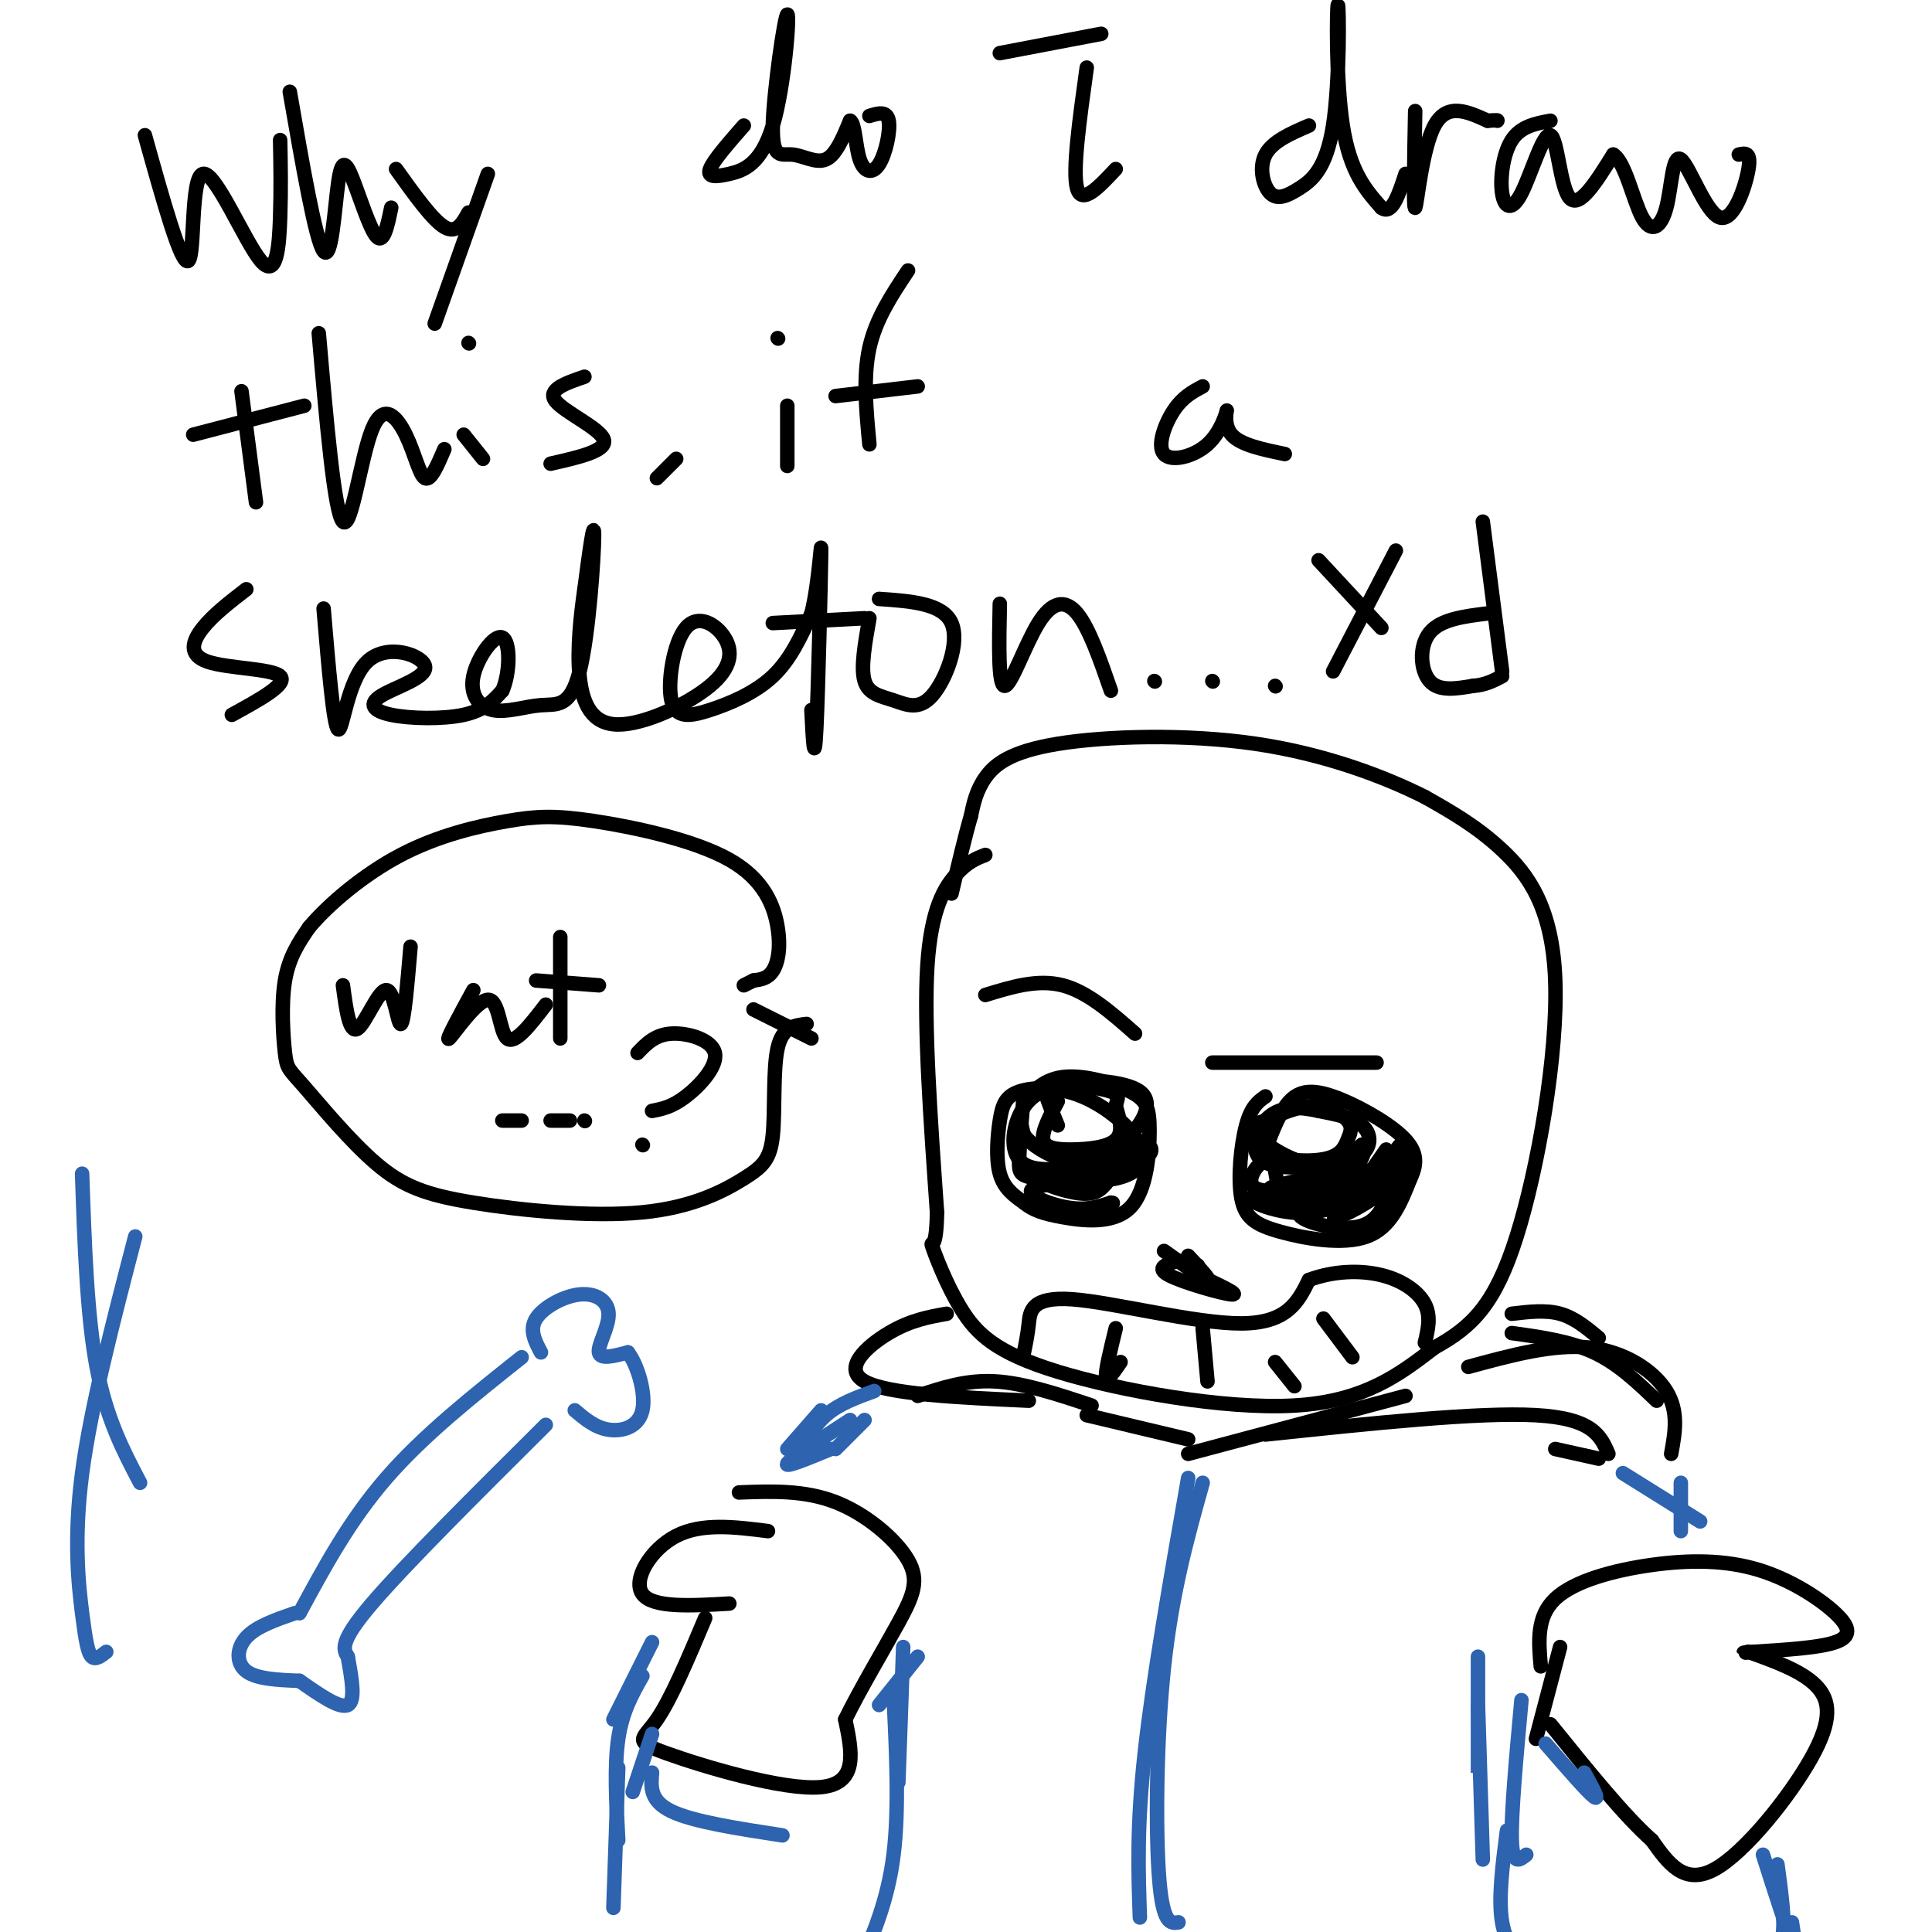 <svg viewBox='0 0 400 400' version='1.1' xmlns='http://www.w3.org/2000/svg' xmlns:xlink='http://www.w3.org/1999/xlink'><g fill='none' stroke='rgb(0,0,0)' stroke-width='3' stroke-linecap='round' stroke-linejoin='round'><path d='M30,28c3.796,13.619 7.592,27.238 9,26c1.408,-1.238 0.429,-17.332 3,-18c2.571,-0.668 8.692,14.089 12,18c3.308,3.911 3.802,-3.026 4,-9c0.198,-5.974 0.099,-10.987 0,-16'/><path d='M60,19c2.675,15.397 5.349,30.794 7,33c1.651,2.206 2.278,-8.780 3,-14c0.722,-5.220 1.541,-4.675 3,-1c1.459,3.675 3.560,10.478 5,12c1.440,1.522 2.220,-2.239 3,-6'/><path d='M82,35c3.750,5.250 7.500,10.500 10,12c2.500,1.500 3.750,-0.750 5,-3'/><path d='M101,36c0.000,0.000 -11.000,31.000 -11,31'/><path d='M154,26c-3.171,3.621 -6.342,7.242 -7,9c-0.658,1.758 1.195,1.652 4,1c2.805,-0.652 6.560,-1.850 9,-10c2.440,-8.150 3.565,-23.253 3,-23c-0.565,0.253 -2.822,15.862 -3,23c-0.178,7.138 1.721,5.806 4,6c2.279,0.194 4.937,1.912 7,1c2.063,-0.912 3.532,-4.456 5,-8'/><path d='M176,25c1.029,0.373 1.100,5.306 2,8c0.900,2.694 2.627,3.148 4,1c1.373,-2.148 2.392,-6.900 2,-9c-0.392,-2.100 -2.196,-1.550 -4,-1'/><path d='M207,11c0.000,0.000 21.000,-4.000 21,-4'/><path d='M225,14c-1.500,10.750 -3.000,21.500 -2,25c1.000,3.500 4.500,-0.250 8,-4'/><path d='M271,26c-3.789,1.638 -7.579,3.277 -9,6c-1.421,2.723 -0.474,6.531 1,8c1.474,1.469 3.475,0.601 6,-1c2.525,-1.601 5.574,-3.934 7,-13c1.426,-9.066 1.230,-24.864 1,-25c-0.230,-0.136 -0.494,15.390 1,25c1.494,9.610 4.747,13.305 8,17'/><path d='M286,43c2.167,1.667 3.583,-2.667 5,-7'/><path d='M293,23c-0.200,10.311 -0.400,20.622 0,20c0.400,-0.622 1.400,-12.178 4,-17c2.600,-4.822 6.800,-2.911 11,-1'/><path d='M308,25c2.167,-0.167 2.083,-0.083 2,0'/><path d='M321,25c-3.077,0.574 -6.155,1.148 -8,4c-1.845,2.852 -2.459,7.982 -2,11c0.459,3.018 1.989,3.922 4,0c2.011,-3.922 4.503,-12.671 6,-12c1.497,0.671 1.999,10.763 4,13c2.001,2.237 5.500,-3.382 9,-9'/><path d='M334,32c2.469,1.448 4.142,9.568 6,13c1.858,3.432 3.901,2.177 5,-2c1.099,-4.177 1.253,-11.274 3,-10c1.747,1.274 5.086,10.920 8,12c2.914,1.080 5.404,-6.406 6,-10c0.596,-3.594 -0.702,-3.297 -2,-3'/><path d='M50,81c0.000,0.000 3.000,23.000 3,23'/><path d='M40,90c0.000,0.000 23.000,-6.000 23,-6'/><path d='M66,69c1.620,18.584 3.241,37.167 5,39c1.759,1.833 3.657,-13.086 6,-19c2.343,-5.914 5.131,-2.823 7,1c1.869,3.823 2.820,8.378 4,9c1.180,0.622 2.590,-2.689 4,-6'/><path d='M96,90c0.000,0.000 4.000,5.000 4,5'/><path d='M97,71c0.000,0.000 0.100,0.100 0.1,0.1'/><path d='M121,78c-3.889,1.333 -7.778,2.667 -6,5c1.778,2.333 9.222,5.667 10,8c0.778,2.333 -5.111,3.667 -11,5'/><path d='M163,84c0.000,5.250 0.000,10.500 0,12c0.000,1.500 0.000,-0.750 0,-3'/><path d='M161,70c0.000,0.000 0.100,0.100 0.1,0.1'/><path d='M188,56c-3.333,5.000 -6.667,10.000 -8,16c-1.333,6.000 -0.667,13.000 0,20'/><path d='M173,82c0.000,0.000 17.000,-2.000 17,-2'/><path d='M249,80c-2.071,1.099 -4.143,2.198 -6,5c-1.857,2.802 -3.500,7.306 -2,9c1.500,1.694 6.144,0.578 9,-2c2.856,-2.578 3.923,-6.617 4,-7c0.077,-0.383 -0.835,2.891 1,5c1.835,2.109 6.418,3.055 11,4'/><path d='M51,122c-3.411,2.631 -6.821,5.262 -9,8c-2.179,2.738 -3.125,5.583 1,7c4.125,1.417 13.321,1.405 15,3c1.679,1.595 -4.161,4.798 -10,8'/><path d='M67,126c1.022,12.141 2.045,24.283 3,25c0.955,0.717 1.843,-9.990 6,-14c4.157,-4.010 11.584,-1.323 12,1c0.416,2.323 -6.177,4.282 -9,6c-2.823,1.718 -1.875,3.193 2,4c3.875,0.807 10.679,0.945 15,0c4.321,-0.945 6.161,-2.972 8,-5'/><path d='M104,143c1.632,-3.631 1.710,-10.209 0,-11c-1.710,-0.791 -5.210,4.206 -6,8c-0.790,3.794 1.128,6.387 4,7c2.872,0.613 6.698,-0.753 10,-1c3.302,-0.247 6.081,0.626 8,-7c1.919,-7.626 2.977,-23.750 3,-28c0.023,-4.250 -0.988,3.375 -2,11'/><path d='M121,122c-0.733,5.078 -1.567,12.275 -1,18c0.567,5.725 2.535,9.980 8,10c5.465,0.020 14.425,-4.194 19,-8c4.575,-3.806 4.763,-7.204 3,-10c-1.763,-2.796 -5.478,-4.989 -8,-2c-2.522,2.989 -3.851,11.162 -3,15c0.851,3.838 3.883,3.341 8,2c4.117,-1.341 9.319,-3.526 13,-7c3.681,-3.474 5.840,-8.237 8,-13'/><path d='M168,127c1.738,-6.917 2.083,-17.708 2,-12c-0.083,5.708 -0.595,27.917 -1,36c-0.405,8.083 -0.702,2.042 -1,-4'/><path d='M160,129c0.000,0.000 19.000,-1.000 19,-1'/><path d='M180,128c-0.915,5.123 -1.831,10.246 -1,13c0.831,2.754 3.408,3.140 6,4c2.592,0.860 5.198,2.193 8,-1c2.802,-3.193 5.801,-10.912 4,-15c-1.801,-4.088 -8.400,-4.544 -15,-5'/><path d='M207,125c-0.173,8.500 -0.345,17.000 1,17c1.345,0.000 4.208,-8.500 7,-13c2.792,-4.500 5.512,-5.000 8,-2c2.488,3.000 4.744,9.500 7,16'/><path d='M273,116c0.000,0.000 13.000,14.000 13,14'/><path d='M289,114c0.000,0.000 -13.000,25.000 -13,25'/><path d='M307,108c0.000,0.000 4.000,31.000 4,31'/><path d='M308,127c-4.867,0.600 -9.733,1.200 -12,4c-2.267,2.800 -1.933,7.800 0,10c1.933,2.200 5.467,1.600 9,1'/><path d='M305,142c2.500,-0.167 4.250,-1.083 6,-2'/><path d='M140,95c0.000,0.000 -4.000,4.000 -4,4'/><path d='M239,141c0.000,0.000 0.100,0.100 0.1,0.1'/><path d='M251,141c0.000,0.000 0.100,0.100 0.1,0.1'/><path d='M264,142c0.000,0.000 0.100,0.100 0.1,0.1'/><path d='M204,177c-1.822,0.711 -3.644,1.422 -6,4c-2.356,2.578 -5.244,7.022 -6,19c-0.756,11.978 0.622,31.489 2,51'/><path d='M194,251c-0.141,8.857 -1.494,5.500 -1,7c0.494,1.500 2.833,7.856 6,13c3.167,5.144 7.160,9.077 20,13c12.840,3.923 34.526,7.835 49,7c14.474,-0.835 21.737,-6.418 29,-12'/><path d='M297,279c7.727,-4.249 12.545,-8.871 17,-23c4.455,-14.129 8.545,-37.766 8,-53c-0.545,-15.234 -5.727,-22.067 -11,-27c-5.273,-4.933 -10.636,-7.967 -16,-11'/><path d='M295,165c-8.147,-4.107 -20.514,-8.874 -35,-11c-14.486,-2.126 -31.093,-1.611 -41,0c-9.907,1.611 -13.116,4.317 -15,7c-1.884,2.683 -2.442,5.341 -3,8'/><path d='M201,169c-1.167,4.000 -2.583,10.000 -4,16'/><path d='M212,226c-0.450,5.500 -0.900,11.001 -1,14c-0.100,2.999 0.149,3.498 4,4c3.851,0.502 11.302,1.009 16,0c4.698,-1.009 6.642,-3.534 5,-7c-1.642,-3.466 -6.871,-7.874 -12,-10c-5.129,-2.126 -10.158,-1.972 -13,-1c-2.842,0.972 -3.496,2.762 -4,6c-0.504,3.238 -0.858,7.925 0,11c0.858,3.075 2.929,4.537 5,6'/><path d='M212,249c1.804,1.499 3.816,2.246 8,3c4.184,0.754 10.542,1.516 14,-2c3.458,-3.516 4.015,-11.310 4,-16c-0.015,-4.690 -0.602,-6.278 -4,-8c-3.398,-1.722 -9.607,-3.579 -14,-3c-4.393,0.579 -6.969,3.594 -8,6c-1.031,2.406 -0.515,4.203 0,6'/><path d='M212,235c1.475,2.092 5.161,4.323 8,5c2.839,0.677 4.829,-0.200 7,-1c2.171,-0.800 4.521,-1.524 7,-4c2.479,-2.476 5.087,-6.705 2,-9c-3.087,-2.295 -11.870,-2.656 -16,-2c-4.130,0.656 -3.609,2.330 -3,4c0.609,1.670 1.304,3.335 2,5'/><path d='M219,228c-1.679,3.137 -3.357,6.274 -3,8c0.357,1.726 2.750,2.042 6,2c3.250,-0.042 7.357,-0.440 9,-2c1.643,-1.560 0.821,-4.280 0,-7'/><path d='M231,229c0.320,-1.647 1.119,-2.265 -1,-3c-2.119,-0.735 -7.156,-1.589 -11,-1c-3.844,0.589 -6.497,2.620 -8,6c-1.503,3.380 -1.858,8.109 1,10c2.858,1.891 8.929,0.946 15,0'/><path d='M227,241c4.430,-1.135 8.005,-3.973 10,-4c1.995,-0.027 2.411,2.756 -3,4c-5.411,1.244 -16.649,0.950 -19,2c-2.351,1.050 4.185,3.443 8,4c3.815,0.557 4.907,-0.721 6,-2'/><path d='M229,245c-2.774,-0.333 -12.708,-0.167 -15,1c-2.292,1.167 3.060,3.333 7,4c3.940,0.667 6.470,-0.167 9,-1'/><path d='M230,249c1.167,0.000 -0.417,0.500 -2,1'/><path d='M262,227c-1.464,1.022 -2.928,2.045 -4,6c-1.072,3.955 -1.751,10.844 -1,15c0.751,4.156 2.933,5.581 8,7c5.067,1.419 13.019,2.834 18,1c4.981,-1.834 6.990,-6.917 9,-12'/><path d='M292,244c1.660,-3.426 1.311,-5.990 -2,-9c-3.311,-3.010 -9.584,-6.464 -14,-8c-4.416,-1.536 -6.976,-1.153 -9,1c-2.024,2.153 -3.512,6.077 -5,10'/><path d='M262,238c1.662,2.193 8.318,2.676 12,2c3.682,-0.676 4.389,-2.511 5,-4c0.611,-1.489 1.126,-2.632 0,-4c-1.126,-1.368 -3.893,-2.962 -7,-3c-3.107,-0.038 -6.553,1.481 -10,3'/><path d='M262,232c-2.497,0.770 -3.738,1.195 -2,3c1.738,1.805 6.456,4.989 11,6c4.544,1.011 8.916,-0.151 11,-2c2.084,-1.849 1.881,-4.385 0,-6c-1.881,-1.615 -5.441,-2.307 -9,-3'/><path d='M273,230c-3.354,-0.754 -7.239,-1.140 -10,1c-2.761,2.140 -4.397,6.807 -2,9c2.397,2.193 8.828,1.912 13,1c4.172,-0.912 6.086,-2.456 8,-4'/><path d='M282,237c1.167,0.798 0.083,4.792 -5,7c-5.083,2.208 -14.167,2.631 -14,2c0.167,-0.631 9.583,-2.315 19,-4'/><path d='M282,242c2.193,0.533 -1.825,3.864 -8,5c-6.175,1.136 -14.509,0.075 -15,1c-0.491,0.925 6.860,3.836 13,3c6.140,-0.836 11.070,-5.418 16,-10'/><path d='M288,241c2.935,-0.641 2.271,2.756 -3,5c-5.271,2.244 -15.150,3.335 -16,5c-0.850,1.665 7.329,3.904 12,3c4.671,-0.904 5.836,-4.952 7,-9'/><path d='M288,245c0.978,-2.783 -0.078,-5.241 0,-5c0.078,0.241 1.290,3.180 2,5c0.710,1.820 0.917,2.520 -3,3c-3.917,0.480 -11.959,0.740 -20,1'/><path d='M267,249c-3.548,-2.262 -2.417,-8.417 -4,-9c-1.583,-0.583 -5.881,4.405 -3,6c2.881,1.595 12.940,-0.202 23,-2'/><path d='M283,244c5.003,-2.179 6.011,-6.625 7,-7c0.989,-0.375 1.959,3.322 -1,7c-2.959,3.678 -9.845,7.337 -12,8c-2.155,0.663 0.423,-1.668 3,-4'/><path d='M280,248c1.667,-2.333 4.333,-6.167 7,-10'/><path d='M204,206c5.417,-1.667 10.833,-3.333 16,-2c5.167,1.333 10.083,5.667 15,10'/><path d='M251,220c0.000,0.000 34.000,0.000 34,0'/><path d='M241,259c4.083,2.917 8.167,5.833 9,6c0.833,0.167 -1.583,-2.417 -4,-5'/><path d='M244,261c-2.444,0.733 -4.889,1.467 -2,3c2.889,1.533 11.111,3.867 13,4c1.889,0.133 -2.556,-1.933 -7,-4'/><path d='M248,264c-1.167,-1.000 -0.583,-1.500 0,-2'/><path d='M212,280c0.363,-1.768 0.726,-3.536 1,-6c0.274,-2.464 0.458,-5.625 9,-5c8.542,0.625 25.440,5.036 35,5c9.560,-0.036 11.780,-4.518 14,-9'/><path d='M271,265c5.024,-1.881 10.583,-2.083 15,-1c4.417,1.083 7.690,3.452 9,6c1.310,2.548 0.655,5.274 0,8'/><path d='M231,275c-1.083,4.417 -2.167,8.833 -2,10c0.167,1.167 1.583,-0.917 3,-3'/><path d='M249,275c0.000,0.000 1.000,11.000 1,11'/><path d='M264,282c0.000,0.000 4.000,5.000 4,5'/><path d='M274,273c0.000,0.000 6.000,8.000 6,8'/><path d='M168,215c0.000,0.000 -12.000,-6.000 -12,-6'/><path d='M167,212c-2.501,0.289 -5.001,0.578 -6,5c-0.999,4.422 -0.495,12.978 -1,18c-0.505,5.022 -2.019,6.512 -6,9c-3.981,2.488 -10.428,5.974 -21,7c-10.572,1.026 -25.267,-0.410 -35,-2c-9.733,-1.590 -14.503,-3.335 -20,-8c-5.497,-4.665 -11.721,-12.250 -15,-16c-3.279,-3.750 -3.614,-3.663 -4,-7c-0.386,-3.337 -0.825,-10.096 0,-15c0.825,-4.904 2.912,-7.952 5,-11'/><path d='M64,192c3.924,-4.696 11.235,-10.934 19,-15c7.765,-4.066 15.985,-5.958 22,-7c6.015,-1.042 9.824,-1.232 18,0c8.176,1.232 20.717,3.887 28,8c7.283,4.113 9.307,9.684 10,14c0.693,4.316 0.055,7.376 -1,9c-1.055,1.624 -2.528,1.812 -4,2'/><path d='M156,203c-1.000,0.500 -1.500,0.750 -2,1'/><path d='M71,204c0.667,5.012 1.333,10.024 3,9c1.667,-1.024 4.333,-8.083 6,-8c1.667,0.083 2.333,7.310 3,7c0.667,-0.310 1.333,-8.155 2,-16'/><path d='M98,205c-2.946,5.411 -5.893,10.821 -5,10c0.893,-0.821 5.625,-7.875 8,-8c2.375,-0.125 2.393,6.679 4,8c1.607,1.321 4.804,-2.839 8,-7'/><path d='M116,194c0.000,0.000 0.000,21.000 0,21'/><path d='M111,203c0.000,0.000 13.000,1.000 13,1'/><path d='M104,232c0.000,0.000 4.000,0.000 4,0'/><path d='M114,232c0.000,0.000 4.000,0.000 4,0'/><path d='M121,232c0.000,0.000 0.100,0.100 0.1,0.1'/><path d='M132,218c1.804,-1.893 3.607,-3.786 7,-4c3.393,-0.214 8.375,1.250 9,4c0.625,2.750 -3.107,6.786 -6,9c-2.893,2.214 -4.946,2.607 -7,3'/><path d='M133,237c0.000,0.000 0.100,0.100 0.1,0.1'/><path d='M159,317c-6.844,-0.867 -13.689,-1.733 -19,1c-5.311,2.733 -9.089,9.067 -7,12c2.089,2.933 10.044,2.467 18,2'/><path d='M146,335c-3.530,8.375 -7.060,16.750 -10,21c-2.940,4.250 -5.292,4.375 2,7c7.292,2.625 24.226,7.750 32,7c7.774,-0.750 6.387,-7.375 5,-14'/><path d='M175,356c2.968,-6.093 7.888,-14.324 11,-20c3.112,-5.676 4.415,-8.797 2,-13c-2.415,-4.203 -8.547,-9.486 -15,-12c-6.453,-2.514 -13.226,-2.257 -20,-2'/><path d='M319,345c-0.452,-5.155 -0.904,-10.310 3,-14c3.904,-3.690 12.165,-5.914 20,-7c7.835,-1.086 15.244,-1.033 22,1c6.756,2.033 12.857,6.047 16,9c3.143,2.953 3.326,4.844 0,6c-3.326,1.156 -10.163,1.578 -17,2'/><path d='M363,342c-3.000,0.333 -2.000,0.167 -1,0'/><path d='M362,342c5.512,1.982 11.024,3.964 14,7c2.976,3.036 3.417,7.125 -1,15c-4.417,7.875 -13.690,19.536 -20,23c-6.310,3.464 -9.655,-1.268 -13,-6'/><path d='M342,381c-5.667,-5.000 -13.333,-14.500 -21,-24'/><path d='M323,341c0.000,0.000 -5.000,19.000 -5,19'/><path d='M225,293c0.000,0.000 21.000,5.000 21,5'/><path d='M246,301c0.000,0.000 45.000,-12.000 45,-12'/><path d='M262,297c22.083,-2.333 44.167,-4.667 56,-4c11.833,0.667 13.417,4.333 15,8'/><path d='M313,276c6.000,0.833 12.000,1.667 17,4c5.000,2.333 9.000,6.167 13,10'/><path d='M304,283c8.800,-2.400 17.600,-4.800 25,-4c7.400,0.800 13.400,4.800 16,9c2.600,4.200 1.800,8.600 1,13'/><path d='M331,302c0.000,0.000 -9.000,-2.000 -9,-2'/><path d='M331,277c-2.500,-2.083 -5.000,-4.167 -8,-5c-3.000,-0.833 -6.500,-0.417 -10,0'/><path d='M226,291c-7.000,-2.333 -14.000,-4.667 -20,-5c-6.000,-0.333 -11.000,1.333 -16,3'/><path d='M196,272c-3.756,0.667 -7.511,1.333 -12,4c-4.489,2.667 -9.711,7.333 -5,10c4.711,2.667 19.356,3.333 34,4'/></g>
<g fill='none' stroke='rgb(45,99,175)' stroke-width='3' stroke-linecap='round' stroke-linejoin='round'><path d='M181,288c-3.667,1.333 -7.333,2.667 -10,5c-2.667,2.333 -4.333,5.667 -6,9'/><path d='M170,292c0.000,0.000 -7.000,8.000 -7,8'/><path d='M336,305c0.000,0.000 16.000,10.000 16,10'/><path d='M348,307c0.000,0.000 0.000,10.000 0,10'/><path d='M246,306c-3.667,20.917 -7.333,41.833 -9,57c-1.667,15.167 -1.333,24.583 -1,34'/><path d='M249,307c-3.178,11.356 -6.356,22.711 -8,38c-1.644,15.289 -1.756,34.511 -1,44c0.756,9.489 2.378,9.244 4,9'/><path d='M320,361c4.333,5.000 8.667,10.000 10,11c1.333,1.000 -0.333,-2.000 -2,-5'/><path d='M315,352c-1.083,11.833 -2.167,23.667 -2,29c0.167,5.333 1.583,4.167 3,3'/><path d='M312,379c-0.917,7.083 -1.833,14.167 -1,19c0.833,4.833 3.417,7.417 6,10'/><path d='M365,384c2.500,7.833 5.000,15.667 6,18c1.000,2.333 0.500,-0.833 0,-4'/><path d='M368,386c0.833,6.167 1.667,12.333 1,15c-0.667,2.667 -2.833,1.833 -5,1'/><path d='M135,359c0.000,0.000 -4.000,12.000 -4,12'/><path d='M128,366c0.000,0.000 -1.000,29.000 -1,29'/><path d='M187,341c0.000,0.000 -1.000,28.000 -1,28'/><path d='M185,351c0.583,11.833 1.167,23.667 0,33c-1.167,9.333 -4.083,16.167 -7,23'/><path d='M135,340c0.000,0.000 -8.000,16.000 -8,16'/><path d='M133,347c-2.083,3.667 -4.167,7.333 -5,13c-0.833,5.667 -0.417,13.333 0,21'/><path d='M135,367c-0.250,2.917 -0.500,5.833 4,8c4.500,2.167 13.750,3.583 23,5'/><path d='M190,343c0.000,0.000 -8.000,10.000 -8,10'/><path d='M176,294c-6.167,4.000 -12.333,8.000 -13,9c-0.667,1.000 4.167,-1.000 9,-3'/><path d='M179,294c0.000,0.000 -6.000,6.000 -6,6'/><path d='M306,343c0.000,10.000 0.000,20.000 0,23c0.000,3.000 0.000,-1.000 0,-5'/><path d='M306,353c0.000,0.000 1.000,32.000 1,32'/><path d='M108,281c-10.167,8.083 -20.333,16.167 -28,25c-7.667,8.833 -12.833,18.417 -18,28'/><path d='M61,334c-3.978,1.378 -7.956,2.756 -10,5c-2.044,2.244 -2.156,5.356 0,7c2.156,1.644 6.578,1.822 11,2'/><path d='M62,348c4.167,2.917 8.333,5.833 10,5c1.667,-0.833 0.833,-5.417 0,-10'/><path d='M72,343c-0.917,-1.500 -1.833,-3.000 5,-11c6.833,-8.000 21.417,-22.500 36,-37'/><path d='M112,280c-1.234,-2.335 -2.469,-4.670 -1,-7c1.469,-2.330 5.641,-4.656 9,-5c3.359,-0.344 5.904,1.292 6,4c0.096,2.708 -2.258,6.488 -2,8c0.258,1.512 3.129,0.756 6,0'/><path d='M130,280c1.940,2.429 3.792,8.500 3,12c-0.792,3.500 -4.226,4.429 -7,4c-2.774,-0.429 -4.887,-2.214 -7,-4'/><path d='M17,243c0.500,14.667 1.000,29.333 3,40c2.000,10.667 5.500,17.333 9,24'/><path d='M28,256c-4.607,17.702 -9.214,35.405 -11,49c-1.786,13.595 -0.750,23.083 0,29c0.750,5.917 1.214,8.262 2,9c0.786,0.738 1.893,-0.131 3,-1'/></g>
</svg>